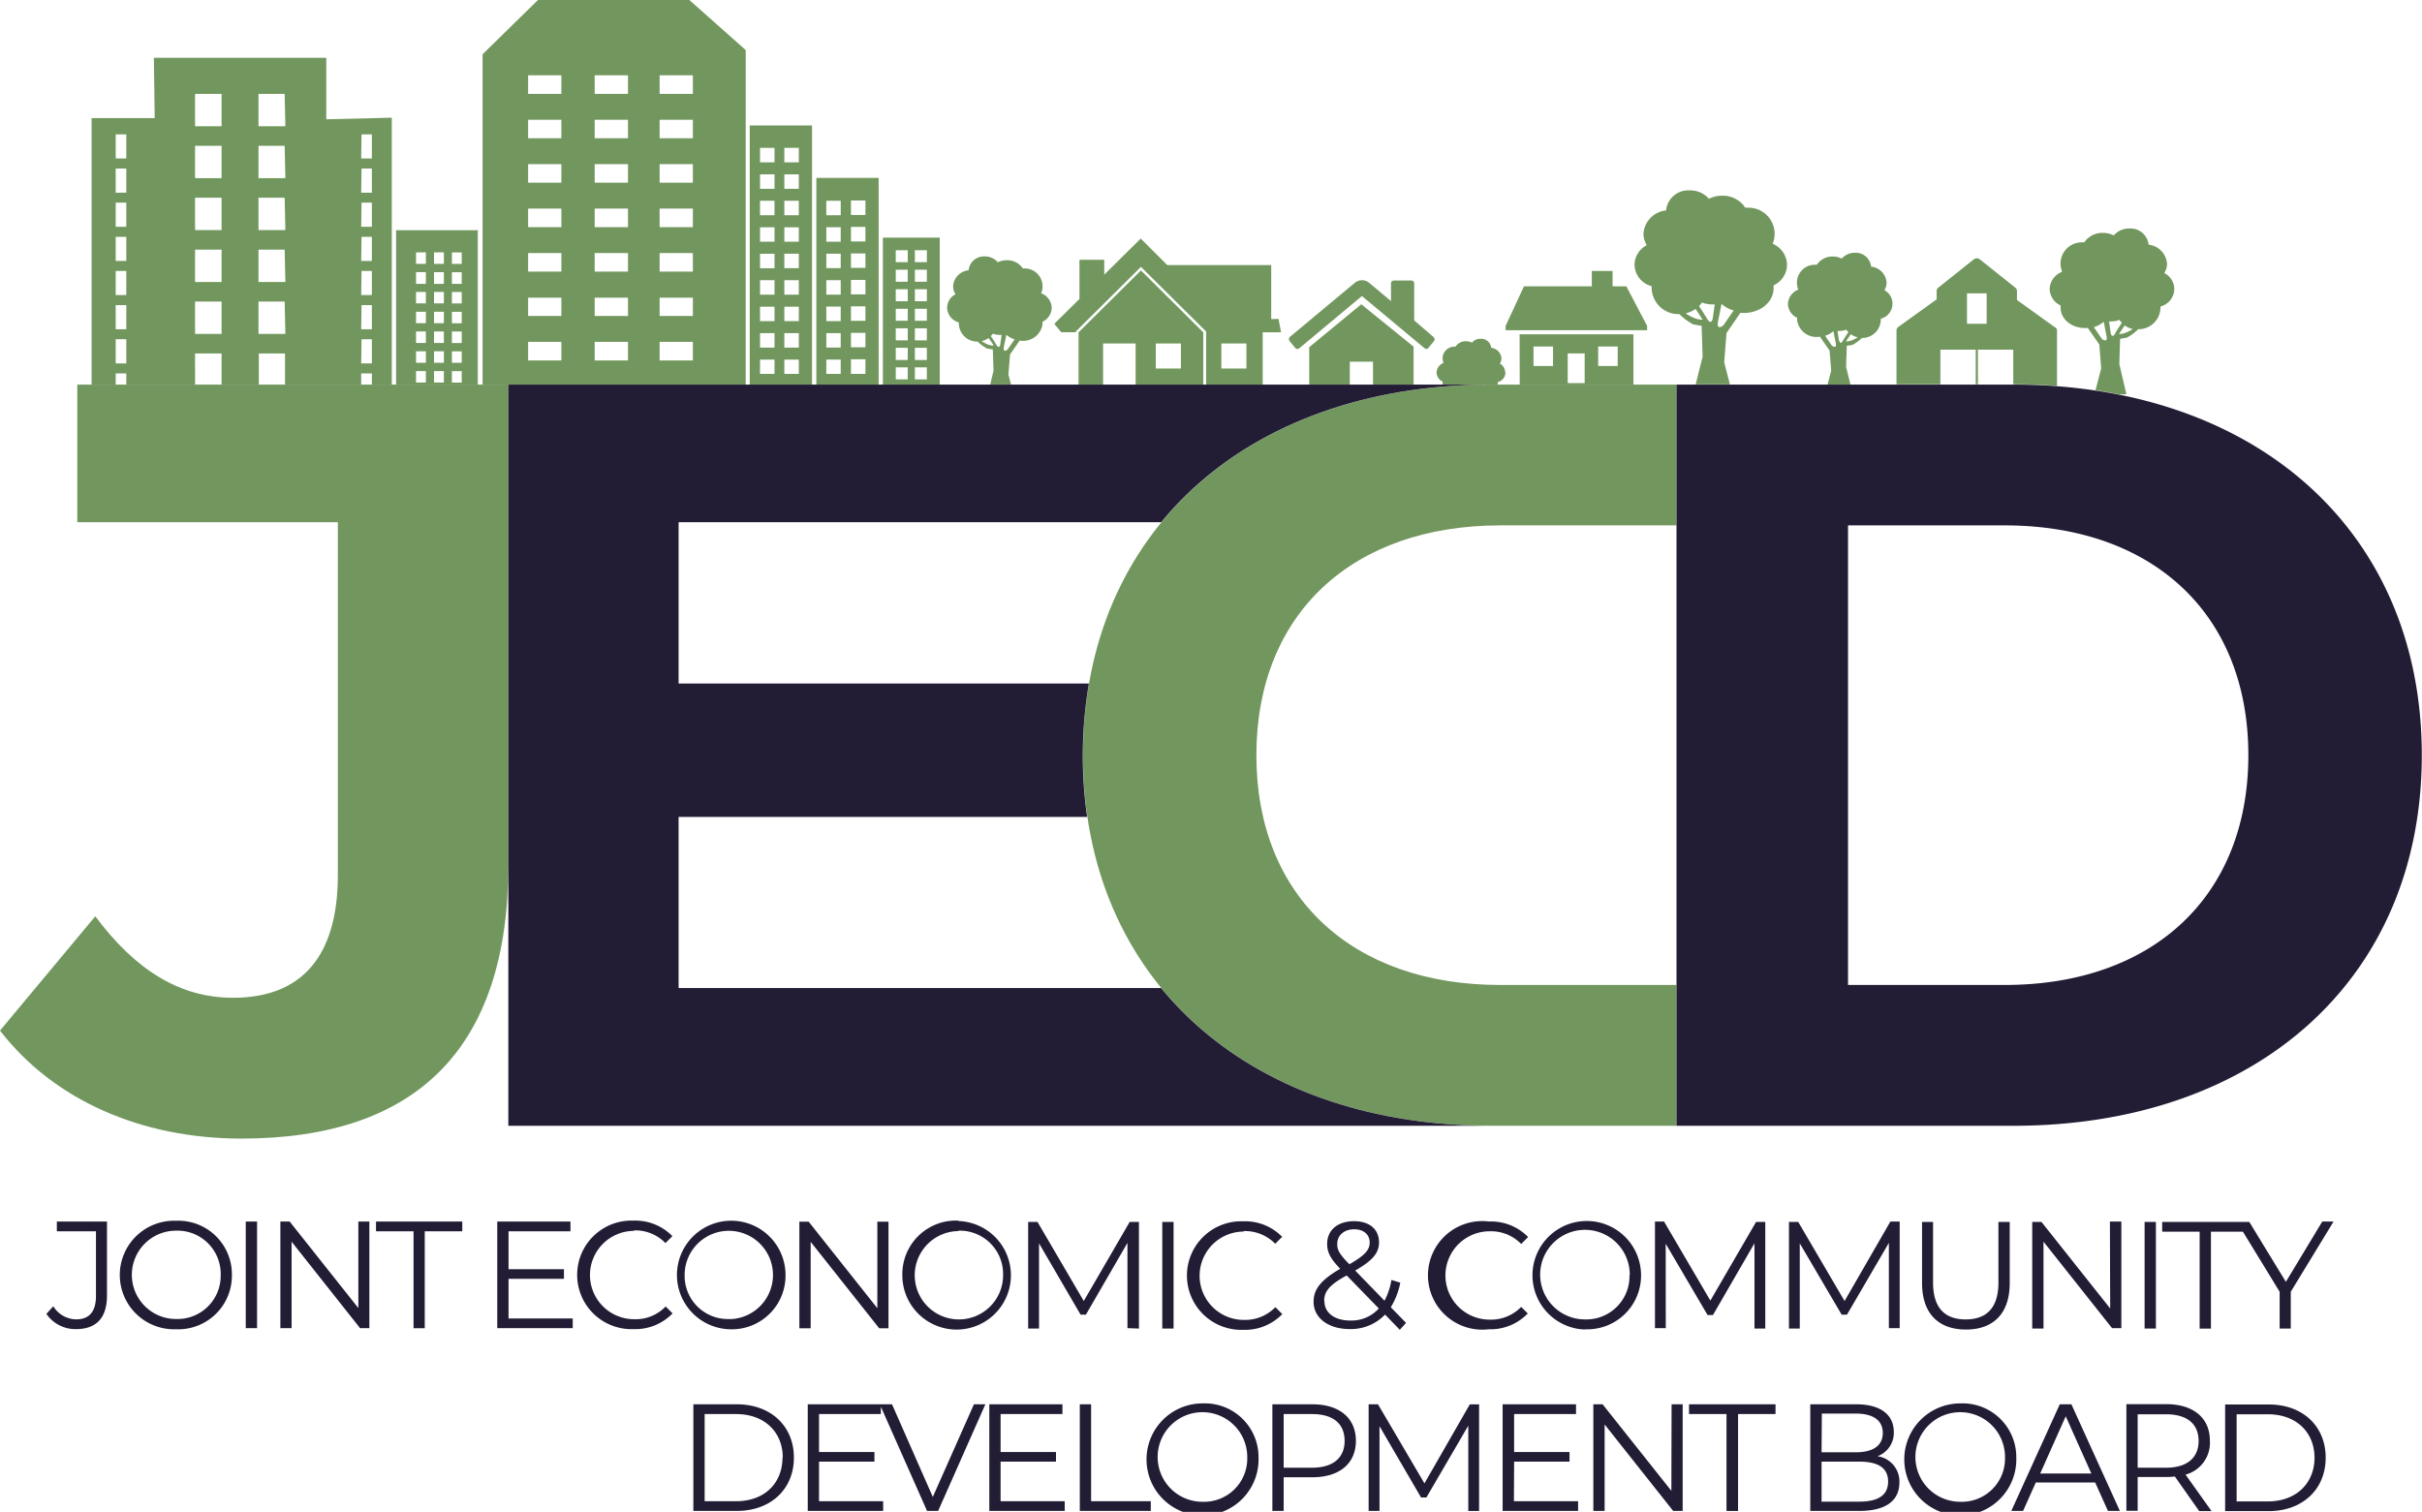 <svg id="Layer_1" data-name="Layer 1" xmlns="http://www.w3.org/2000/svg" viewBox="0 0 349.77 218.38">
  <defs>
    <style>
      .cls-1 {
        fill: #72975e;
      }

      .cls-2 {
        fill: #72975e;
      }

      .cls-3 {
        fill: #221c35;
      }
    </style>
  </defs>
  <title>TDC Dev Board Logo Selections3</title>
  <g>
    <path class="cls-1" d="M11.16,55.55H73.41V125c0,26.46-13.31,39.46-38.54,39.46-14.38,0-27.07-5.5-34.87-15.6l13.76-16.51c5.82,7.8,12.24,11.77,19.89,11.77,9.94,0,15.14-6,15.14-17.74V75.43H11.16ZM216.63,75.89h25.48V55.55H215.4c-35,0-59,21.11-59,53.54s24,53.52,59,53.52h26.71V142.27H216.63c-21.27,0-35.19-12.7-35.19-33.18S195.36,75.89,216.63,75.89Z"/>
    <path class="cls-2" d="M256,35.21a3.82,3.82,0,0,0,.28-1.45A3.77,3.77,0,0,0,252.46,30a3,3,0,0,0-.42,0,3.85,3.85,0,0,0-3.35-1.73,4.25,4.25,0,0,0-1.9.44A3.55,3.55,0,0,0,244,27.5a3.22,3.22,0,0,0-3.4,2.9,3.61,3.61,0,0,0-3.26,3.36,3,3,0,0,0,.49,1.65,3.21,3.21,0,0,0-1.78,2.83,3.28,3.28,0,0,0,2.47,3.1,2.45,2.45,0,0,0,0,.27,3.86,3.86,0,0,0,4,3.76h0a9.07,9.07,0,0,0,2,1.49l1.12.19a.08.08,0,0,1,.1.08l.14,4.39v0l-1,4h4.94L249,52.34v0l.33-4.23a.06.06,0,0,1,0,0l2-2.92h.1c2.44.18,4.55-1.31,4.69-3.33a2.73,2.73,0,0,0,0-.64,3.31,3.31,0,0,0,1.95-2.92A3.36,3.36,0,0,0,256,35.21ZM243.44,45.27a4.18,4.18,0,0,0,1.42-.65c.53.78,1,1.52,1,1.54S245,46.31,243.44,45.27Zm3.9.73s-.18,1.1-.84,0c-.33-.57-.78-1.25-1.14-1.78a3.6,3.6,0,0,0,.43-.52,4.28,4.28,0,0,0,1.53.27h.31Zm1.53,1v0c-.11.08-1.05.82-.74-.69.19-.93.37-1.83.48-2.41a4.63,4.63,0,0,0,1.75.95ZM314,41.75a2.62,2.62,0,0,0-1.45-2.31,2.46,2.46,0,0,0,.4-1.35,3,3,0,0,0-2.66-2.75A2.64,2.64,0,0,0,307.51,33a2.93,2.93,0,0,0-2.25,1,3.4,3.4,0,0,0-1.55-.36A3.14,3.14,0,0,0,301,35l-.35,0a3.07,3.07,0,0,0-2.84,4.26A2.75,2.75,0,0,0,296,41.75a2.71,2.71,0,0,0,1.59,2.38,3,3,0,0,0,0,.52c.13,1.65,1.84,2.87,3.84,2.72h.08l1.66,2.39v0l.27,3.46v0l-.82,3.15c1.14.17,2.26.37,3.37.59h1a.07.07,0,0,0,.07-.09l-1-4.3v0l.11-3.58a.07.07,0,0,1,.09-.07l.91-.16a7.21,7.21,0,0,0,1.62-1.21h0A3.15,3.15,0,0,0,312,44.5a1.77,1.77,0,0,0,0-.23A2.66,2.66,0,0,0,314,41.75ZM303.58,49h0l-1.2-1.74a3.83,3.83,0,0,0,1.43-.79c.09.48.23,1.21.39,2C304.44,49.62,303.66,49,303.58,49Zm1.92-.89c-.53.92-.69,0-.69,0l-.23-1.68h.25a3.61,3.61,0,0,0,1.25-.22,2.79,2.79,0,0,0,.35.42C306.14,47.05,305.77,47.6,305.5,48.06Zm.5.16s.4-.63.84-1.26a3.3,3.3,0,0,0,1.16.52C306.76,48.34,306,48.25,306,48.22Zm-9.16-.94-5.56-4V42.05a.63.63,0,0,0-.25-.51l-5.14-4.1a.69.69,0,0,0-.82,0l-5.14,4.1a.63.63,0,0,0-.25.51v1.19l-5.56,4a.61.61,0,0,0-.24.48v7.79h6.34v-5h5.1v5h.32v-5h5.1v5h0q3.22,0,6.32.24a.51.51,0,0,0,0-.13v-7.9A.61.61,0,0,0,296.84,47.28Zm-9.94-.56h-2.84V42.37h2.84Zm-14.79-4.81a2.09,2.09,0,0,0,.34-1.14,2.48,2.48,0,0,0-2.24-2.31,2.22,2.22,0,0,0-2.34-2,2.47,2.47,0,0,0-1.89.84,2.89,2.89,0,0,0-1.3-.3,2.66,2.66,0,0,0-2.3,1.19l-.29,0a2.59,2.59,0,0,0-2.39,3.59,2.32,2.32,0,0,0-1.5,2.08,2.28,2.28,0,0,0,1.34,2,1.62,1.62,0,0,0,0,.44,2.82,2.82,0,0,0,3.22,2.29h.07l1.39,2a0,0,0,0,1,0,0l.23,2.9s0,0,0,0l-.52,2h3.3L266.6,53h0l.1-3a.06.06,0,0,1,.07-.06l.77-.13a6.28,6.28,0,0,0,1.36-1h0a2.66,2.66,0,0,0,2.71-2.59,1.28,1.28,0,0,0,0-.19,2.23,2.23,0,0,0,1.69-2.12A2.18,2.18,0,0,0,272.11,41.91Zm-7.54,8v0l-1-1.46a3.26,3.26,0,0,0,1.2-.66c.08.4.2,1,.33,1.66C265.29,50.47,264.64,50,264.57,49.91Zm1-.73-.2-1.42h.21a3,3,0,0,0,1.05-.19,2.6,2.6,0,0,0,.3.36c-.25.36-.56.83-.79,1.22C265.73,49.93,265.61,49.18,265.61,49.18Zm1,.11s.34-.53.71-1.06a2.64,2.64,0,0,0,1,.44C267.24,49.39,266.62,49.32,266.6,49.29ZM77.69,0l-8,7.84V55.55h38V7.23L99.55,0Zm3.38,52.06h-4.8V49.38h4.8Zm0-6.42h-4.8V43h4.8Zm0-6.41h-4.8V36.55h4.8Zm0-6.42h-4.8V30.13h4.8Zm0-6.42h-4.8V23.71h4.8Zm0-6.42h-4.8V17.3h4.8Zm0-6.41h-4.8V10.88h4.8Zm9.62,38.5H85.88V49.38h4.81Zm0-6.42H85.88V43h4.81Zm0-6.41H85.88V36.55h4.81Zm0-6.42H85.88V30.13h4.81Zm0-6.42H85.88V23.71h4.81Zm0-6.42H85.88V17.3h4.81Zm0-6.41H85.88V10.88h4.81Zm9.37,38.5h-4.8V49.38h4.8Zm0-6.42h-4.8V43h4.8Zm0-6.41h-4.8V36.55h4.8Zm0-6.42h-4.8V30.13h4.8Zm0-6.42h-4.8V23.71h4.8Zm0-6.42h-4.8V17.3h4.8Zm0-6.41h-4.8V10.88h4.8Zm-42.86,42H69V33.25H57.2Zm8.06-19.1h1.42v1.66H65.26Zm0,2.86h1.42V41H65.26Zm0,2.86h1.42v1.65H65.26Zm0,2.86h1.42v1.65H65.26Zm0,2.85h1.42v1.66H65.26Zm0,2.86h1.42V52.4H65.26Zm0,2.86h1.42v1.65H65.26ZM62.68,36.45H64.1v1.66H62.68Zm0,2.86H64.1V41H62.68Zm0,2.86H64.1v1.65H62.68Zm0,2.86H64.1v1.65H62.68Zm0,2.85H64.1v1.66H62.68Zm0,2.86H64.1V52.4H62.68Zm0,2.86H64.1v1.65H62.68Zm-2.6-17.15H61.5v1.66H60.08Zm0,2.86H61.5V41H60.08Zm0,2.86H61.5v1.65H60.08Zm0,2.86H61.5v1.65H60.08Zm0,2.85H61.5v1.66H60.08Zm0,2.86H61.5V52.4H60.08Zm0,2.86H61.5v1.65H60.08ZM155.76,48v7.55h3.54V49.61H164v5.94h9.77V48l-9-8.94Zm11.15,1.61h3.63v3.62h-3.63ZM47.12,8.35H22.22l.12,8.71H13.23V55.55h3.48V53.94h1.53v1.61h9.93V51.06H32v4.49h5.38V51.06h3.78v4.49h11V53.94H53.7v1.61h2.88V17l-9.46.23ZM18.24,52.49H16.71V49h1.53Zm0-4.93H16.71V44.07h1.53Zm0-4.94H16.71V39.14h1.53Zm0-4.93H16.71V34.21h1.53Zm0-4.93H16.71V29.27h1.53Zm0-4.93H16.71V24.34h1.53Zm0-4.94H16.71V19.41h1.53ZM32,48.23H28.17V43.56H32Zm0-7.5H28.17V36.06H32Zm0-7.5H28.17V28.56H32Zm0-7.5H28.17V21.06H32Zm0-7.5H28.17V13.56H32Zm20.21,1.18H53.7v3.48H52.16Zm0,4.93H53.7v3.49H52.16Zm0,4.93H53.7v3.49H52.16Zm0,4.94H53.7v3.48H52.16Zm0,4.93H53.7v3.48H52.16Zm0,4.93H53.7v3.49H52.16Zm0,4.93H53.7v3.49H52.16Zm-11-.77H37.33V43.56h3.78Zm0-7.5H37.33V36.06h3.78Zm0-7.5H37.33V28.56h3.78Zm0-7.5H37.33V21.06h3.78Zm0-7.5H37.33V13.56h3.78ZM150.36,42.36a2.55,2.55,0,0,0,.2-1A2.59,2.59,0,0,0,148,38.77l-.29,0a2.66,2.66,0,0,0-2.3-1.18,3,3,0,0,0-1.31.29,2.44,2.44,0,0,0-1.89-.84,2.22,2.22,0,0,0-2.33,2,2.48,2.48,0,0,0-2.24,2.31A2.06,2.06,0,0,0,138,42.5a2.18,2.18,0,0,0-1.22,1.94,2.26,2.26,0,0,0,1.69,2.13,1.15,1.15,0,0,0,0,.19,2.65,2.65,0,0,0,2.71,2.58h0a6.05,6.05,0,0,0,1.36,1l.77.13a.06.06,0,0,1,.07.06l.1,3h0l-.47,2h3l-.38-1.43v0l.23-2.9a0,0,0,0,1,0,0l1.39-2h.07a2.82,2.82,0,0,0,3.22-2.28,1.61,1.61,0,0,0,0-.44,2.28,2.28,0,0,0,1.34-2A2.32,2.32,0,0,0,150.36,42.36Zm-8.59,6.91a2.83,2.83,0,0,0,1-.45c.36.53.71,1,.71,1.06S142.82,50,141.77,49.27Zm2.68.5s-.13.76-.58,0c-.22-.39-.53-.85-.78-1.22a3.27,3.27,0,0,0,.3-.35,3,3,0,0,0,1.05.18h.21Zm1.05.72h0c-.07.06-.72.56-.51-.47.14-.65.26-1.27.34-1.66a3.24,3.24,0,0,0,1.2.65Zm-18,5.06h8.21V34.32h-8.21Zm4.62-19.41h1.73v1.73h-1.73Zm0,2.82h1.73v1.73h-1.73Zm0,2.82h1.73v1.73h-1.73Zm0,2.82h1.73v1.73h-1.73Zm0,2.82h1.73v1.74h-1.73Zm0,2.82h1.73V52h-1.73Zm0,2.82h1.73V54.8h-1.73Zm-2.76-16.92h1.73v1.73h-1.73Zm0,2.82h1.73v1.73h-1.73Zm0,2.82h1.73v1.73h-1.73Zm0,2.82h1.73v1.73h-1.73Zm0,2.82h1.73v1.74h-1.73Zm0,2.82h1.73V52h-1.73Zm0,2.82h1.73V54.8h-1.73Zm-11.47,2.49h9V33.7h0v-8h-9Zm5-26.59h2.09v2.09h-2.09Zm0,3.82h2.09v2.09h-2.09Zm0,3.83h2.09v2.08h-2.09Zm0,3.82h2.09v2.09h-2.09Zm0,3.82h2.09v2.09h-2.09Zm0,3.83h2.09v2.08h-2.09Zm0,3.82h2.09V54h-2.09ZM119.33,29h2.08v2.09h-2.08Zm0,3.82h2.08v2.09h-2.08Zm0,3.83h2.08v2.08h-2.08Zm0,3.82h2.08v2.09h-2.08Zm0,3.82h2.08v2.09h-2.08Zm0,3.83h2.08v2.08h-2.08Zm0,3.82h2.08V54h-2.08Zm64.25-5.85v-7.8h-15l-3.84-3.83-5.27,5.21V37.52h-3.58v5.66l-3.63,3.59,1,1.22h2.1v-.16l.06,0,9.35-9.28,9.41,9.33v7.72h8.17V48H185l-.36-1.94ZM180,53.23h-3.62V49.61H180Zm24.14-3.16s0,0,0,.08v5.4h-5.86V52.24h-3.35v3.31h-5.86v-5.4a.08.08,0,0,1,0,0v0l7.52-6.2Zm15.33,5.48h16.42V48.29H219.45Zm11.33-5.5h2.82v2.82h-2.82Zm-4.4,1h2.45v4.29h-2.45Zm-4.94-1h2.82v2.82h-2.82Zm-113.19,5.5h9V18.12h-9Zm5-34.19h2.09v2.09h-2.09Zm0,3.82h2.09v2.09h-2.09Zm0,3.82h2.09v2.09h-2.09Zm0,3.83h2.09v2.08h-2.09Zm0,3.82h2.09v2.09h-2.09Zm0,3.82h2.09v2.09h-2.09Zm0,3.83h2.09v2.08h-2.09Zm0,3.82h2.09v2.09h-2.09Zm0,3.82h2.09V54h-2.09Zm-3.51-30.58h2.09v2.09h-2.09Zm0,3.82h2.09v2.09h-2.09Zm0,3.82h2.09v2.09h-2.09Zm0,3.83h2.09v2.08h-2.09Zm0,3.82h2.09v2.09h-2.09Zm0,3.82h2.09v2.09h-2.09Zm0,3.83h2.09v2.08h-2.09Zm0,3.82h2.09v2.09h-2.09Zm0,3.82h2.09V54h-2.09Zm97.43-3a.47.47,0,0,1-.09.31l-.82,1a.46.46,0,0,1-.27.15h0a.4.4,0,0,1-.27-.09l-9.06-7.55-9.05,7.55a.47.47,0,0,1-.31.09.48.48,0,0,1-.28-.15l-.81-1a.42.42,0,0,1-.09-.31.4.4,0,0,1,.14-.28l9.41-7.84a1.63,1.63,0,0,1,2,0l3.19,2.67V40.94a.41.41,0,0,1,.42-.42h2.51a.41.41,0,0,1,.42.42v5.34L207,48.66A.37.37,0,0,1,207.14,48.94Zm10.22,4.86a1.48,1.48,0,0,1-1.12,1.4.57.57,0,0,1,0,.13,1.64,1.64,0,0,1,0,.22h-7.95a.59.59,0,0,1,0-.14,1.43,1.43,0,0,1,0-.29,1.48,1.48,0,0,1-.88-1.32,1.53,1.53,0,0,1,1-1.37,1.75,1.75,0,0,1-.13-.65A1.71,1.71,0,0,1,210,50.07h.19a1.76,1.76,0,0,1,1.52-.78,1.91,1.91,0,0,1,.86.2,1.6,1.6,0,0,1,1.24-.56,1.46,1.46,0,0,1,1.54,1.31,1.65,1.65,0,0,1,1.48,1.53,1.3,1.3,0,0,1-.23.74A1.46,1.46,0,0,1,217.36,53.8Zm17.46-12.44,3,5.72v.62H217.43v-.62l2.65-5.72h9.8V39.14h3v2.22Z"/>
    <path class="cls-3" d="M8.21,176.44h7.24v10.67c0,3.26-1.54,4.87-4.49,4.87a5.07,5.07,0,0,1-4.26-2.2l1-1.1A3.92,3.92,0,0,0,11,190.57c1.89,0,2.86-1.12,2.86-3.39v-9.33H8.21Zm25.28,7.7A7.75,7.75,0,0,1,25.42,192a7.84,7.84,0,1,1,0-15.67A7.74,7.74,0,0,1,33.49,184.14Zm-1.62,0a6.24,6.24,0,0,0-6.45-6.38,6.38,6.38,0,1,0,0,12.76A6.24,6.24,0,0,0,31.87,184.14Zm3.62,7.7h1.63v-15.4H35.49Zm16.26-2.9-9.92-12.5H40.49v15.4h1.62V179.35L52,191.84h1.34v-15.4H51.75Zm2.55-11.09h5.42v14h1.62v-14h5.42v-1.41H54.3Zm19.14,6.87h8v-1.39h-8v-5.48h8.94v-1.41H71.81v15.4h10.9v-1.4H73.44Zm18.11-7a6.08,6.08,0,0,1,4.55,1.83l1-1a7.49,7.49,0,0,0-5.63-2.24,7.84,7.84,0,1,0,0,15.67,7.49,7.49,0,0,0,5.66-2.27l-1-1a6,6,0,0,1-4.55,1.84,6.38,6.38,0,1,1,0-12.76ZM105.36,192a7.84,7.84,0,1,1,8.08-7.84A7.75,7.75,0,0,1,105.36,192Zm0-1.46a6.38,6.38,0,1,0-6.49-6.38A6.24,6.24,0,0,0,105.36,190.52Zm11.71-11.17,9.9,12.49h1.34v-15.4H126.7v12.5l-9.92-12.5h-1.34v15.4h1.63Zm21.34-3a7.84,7.84,0,1,1-8.1,7.83A7.74,7.74,0,0,1,138.41,176.31Zm0,1.45a6.38,6.38,0,1,0,6.45,6.38A6.26,6.26,0,0,0,138.41,177.76Zm26.07,14.08v-15.4h-1.34l-6.63,11.42-6.68-11.42h-1.35v15.4h1.57V179.59l6,10.3h.77l6-10.37v12.32Zm5,0v-15.4h-1.63v15.4Zm10.12-14.08a6.11,6.11,0,0,1,4.56,1.83l1-1a7.47,7.47,0,0,0-5.63-2.24,7.84,7.84,0,1,0,0,15.67,7.47,7.47,0,0,0,5.65-2.27l-1-1a6.09,6.09,0,0,1-4.56,1.84,6.38,6.38,0,1,1,0-12.76Zm14,5.5c-1.5-1.54-1.94-2.46-1.94-3.65,0-2,1.52-3.28,3.9-3.28,2.18,0,3.59,1.15,3.59,3.06,0,1.54-.93,2.62-3.44,4.07l4.23,4.36a9.77,9.77,0,0,0,1-3l1.28.39a10.57,10.57,0,0,1-1.37,3.55l2.2,2.26-.9,1-2.13-2.2a6.82,6.82,0,0,1-5.15,2.09c-3,0-5.17-1.59-5.17-3.92C189.69,186.23,190.74,184.89,193.56,183.26Zm1.26-.7c2.22-1.28,2.94-2.05,2.94-3.15s-.81-1.91-2.24-1.91-2.44.86-2.44,2.09C193.08,180.49,193.41,181.13,194.82,182.56Zm-3.59,5.35c0,1.67,1.49,2.77,3.72,2.77a5.32,5.32,0,0,0,4.13-1.74l-4.64-4.77C192,185.57,191.23,186.54,191.23,187.91Zm29.41,1.8-1-1a6.06,6.06,0,0,1-4.56,1.84,6.38,6.38,0,1,1,0-12.76,6.08,6.08,0,0,1,4.56,1.83l1-1a7.46,7.46,0,0,0-5.63-2.24A7.84,7.84,0,1,0,215,192,7.46,7.46,0,0,0,220.64,189.71Zm8.23,2.27a7.84,7.84,0,1,1,8.08-7.84A7.76,7.76,0,0,1,228.87,192Zm6.45-7.84a6.47,6.47,0,1,0-6.45,6.38A6.24,6.24,0,0,0,235.32,184.14Zm5.19-4.55,6.05,10.3h.77l6-10.37v12.32h1.56v-15.4H253.6L247,187.86l-6.69-11.42H239v15.4h1.56Zm25.83,8.27-6.69-11.42h-1.34v15.4h1.56V179.59l6.05,10.3h.77l6.05-10.37v12.32h1.56v-15.4H273Zm11.19-11.42v8.83c0,4.42,2.4,6.71,6.34,6.71s6.32-2.29,6.32-6.71v-8.83H288.6v8.76c0,3.65-1.72,5.32-4.73,5.32s-4.71-1.67-4.71-5.32v-8.76Zm27.17,12.5-9.92-12.5h-1.34v15.4h1.63V179.35l9.9,12.49h1.34v-15.4H304.7Zm6.6,2.9v-15.4h-1.63v15.4Zm18.77-6.75-5.28-8.65H312.25v1.41h5.41v14h1.63v-14h4.62l5.3,8.67v5.32h1.61v-5.32L337,176.44h-1.63ZM114.65,210.54c0,4.54-3.32,7.7-8.25,7.7h-6.27v-15.4h6.27C111.33,202.84,114.65,206,114.65,210.54Zm-1.61,0c0-3.69-2.64-6.29-6.73-6.29h-4.55v12.59h4.55C110.4,216.84,113,214.24,113,210.54Zm21.67,5.68-5.89-13.38H116.65v15.4h10.89v-1.4h-9.26v-5.72h8v-1.39h-8v-5.48h8.93v-1.06l6.67,15.05h1.6l6.82-15.4h-1.65Zm9.79-5.1h8v-1.39h-8v-5.48h8.93v-1.41H142.87v15.4h10.89v-1.4H144.5Zm13.07-8.28h-1.63v15.4h10.25v-1.4h-8.62Zm24.18,7.7a8.09,8.09,0,1,1-8.08-7.83A7.76,7.76,0,0,1,181.75,210.54Zm-1.63,0a6.47,6.47,0,1,0-6.45,6.38A6.24,6.24,0,0,0,180.12,210.54Zm15.69-2.42c0,3.28-2.38,5.26-6.3,5.26h-4.13v4.86h-1.63v-15.4h5.76C193.43,202.84,195.81,204.82,195.81,208.12Zm-1.63,0c0-2.46-1.63-3.87-4.71-3.87h-4.09V212h4.09C192.55,212,194.18,210.54,194.18,208.12Zm11.53,6.14L199,202.84h-1.35v15.4h1.57V206l6,10.3h.77l6.05-10.37v12.32h1.56v-15.4h-1.34Zm12.95-3.14h8v-1.39h-8v-5.48h8.94v-1.41H217v15.4h10.9v-1.4h-9.27Zm22.71,4.22-9.93-12.5H230.1v15.4h1.63V205.75l9.9,12.49H243v-15.4h-1.6Zm2.55-11.09h5.41v14H251v-14h5.41v-1.41H243.92Zm30.38,9.88c0,2.62-1.94,4.11-5.79,4.11h-7.08v-15.4h6.64c3.44,0,5.42,1.45,5.42,4a3.58,3.58,0,0,1-2.36,3.5A3.68,3.68,0,0,1,274.3,214.13Zm-11.24-4.36H268c2.47,0,3.9-.94,3.9-2.79s-1.43-2.8-3.9-2.8h-4.9Zm9.61,4.23c0-2-1.47-2.88-4.18-2.88h-5.43v5.78h5.43C271.2,216.9,272.67,216,272.67,214Zm18.51-3.46a8.09,8.09,0,1,1-8.08-7.83A7.76,7.76,0,0,1,291.18,210.54Zm-1.63,0a6.47,6.47,0,1,0-6.45,6.38A6.24,6.24,0,0,0,289.55,210.54Zm9.59-7.7,7,15.4h-1.72l-1.85-4.11H294l-1.84,4.11h-1.7l7-15.4Zm2.88,10-3.7-8.27-3.69,8.27Zm13.6.15,3.76,5.28H317.6l-3.52-5a9.86,9.86,0,0,1-1.24.07h-4.13v4.88h-1.63v-15.4h5.76c3.92,0,6.3,2,6.3,5.28A4.77,4.77,0,0,1,315.62,213Zm1.89-4.84c0-2.46-1.63-3.87-4.71-3.87h-4.09V212h4.09C315.88,212,317.51,210.54,317.51,208.12Zm18.35,2.42c0,4.54-3.33,7.7-8.25,7.7h-6.27v-15.4h6.27C332.53,202.84,335.86,206,335.86,210.54Zm-1.61,0c0-3.69-2.64-6.29-6.73-6.29H323v12.59h4.56C331.61,216.84,334.25,214.24,334.25,210.54ZM167.69,142.72H98V118h59a62.29,62.29,0,0,1,.25-19.27H98V75.43H167.7c10.22-12.45,26.76-19.72,47-19.88H73.41V162.61H214.73C194.45,162.45,177.92,155.18,167.69,142.72Zm123.05,19.89H242.11V55.55h48.63c35,0,59,21.11,59,53.53S325.76,162.61,290.74,162.61Zm-1.22-20.34c21.26,0,35.17-12.7,35.17-33.19s-13.91-33.19-35.17-33.19H266.88v66.38Z"/>
  </g>
</svg>
